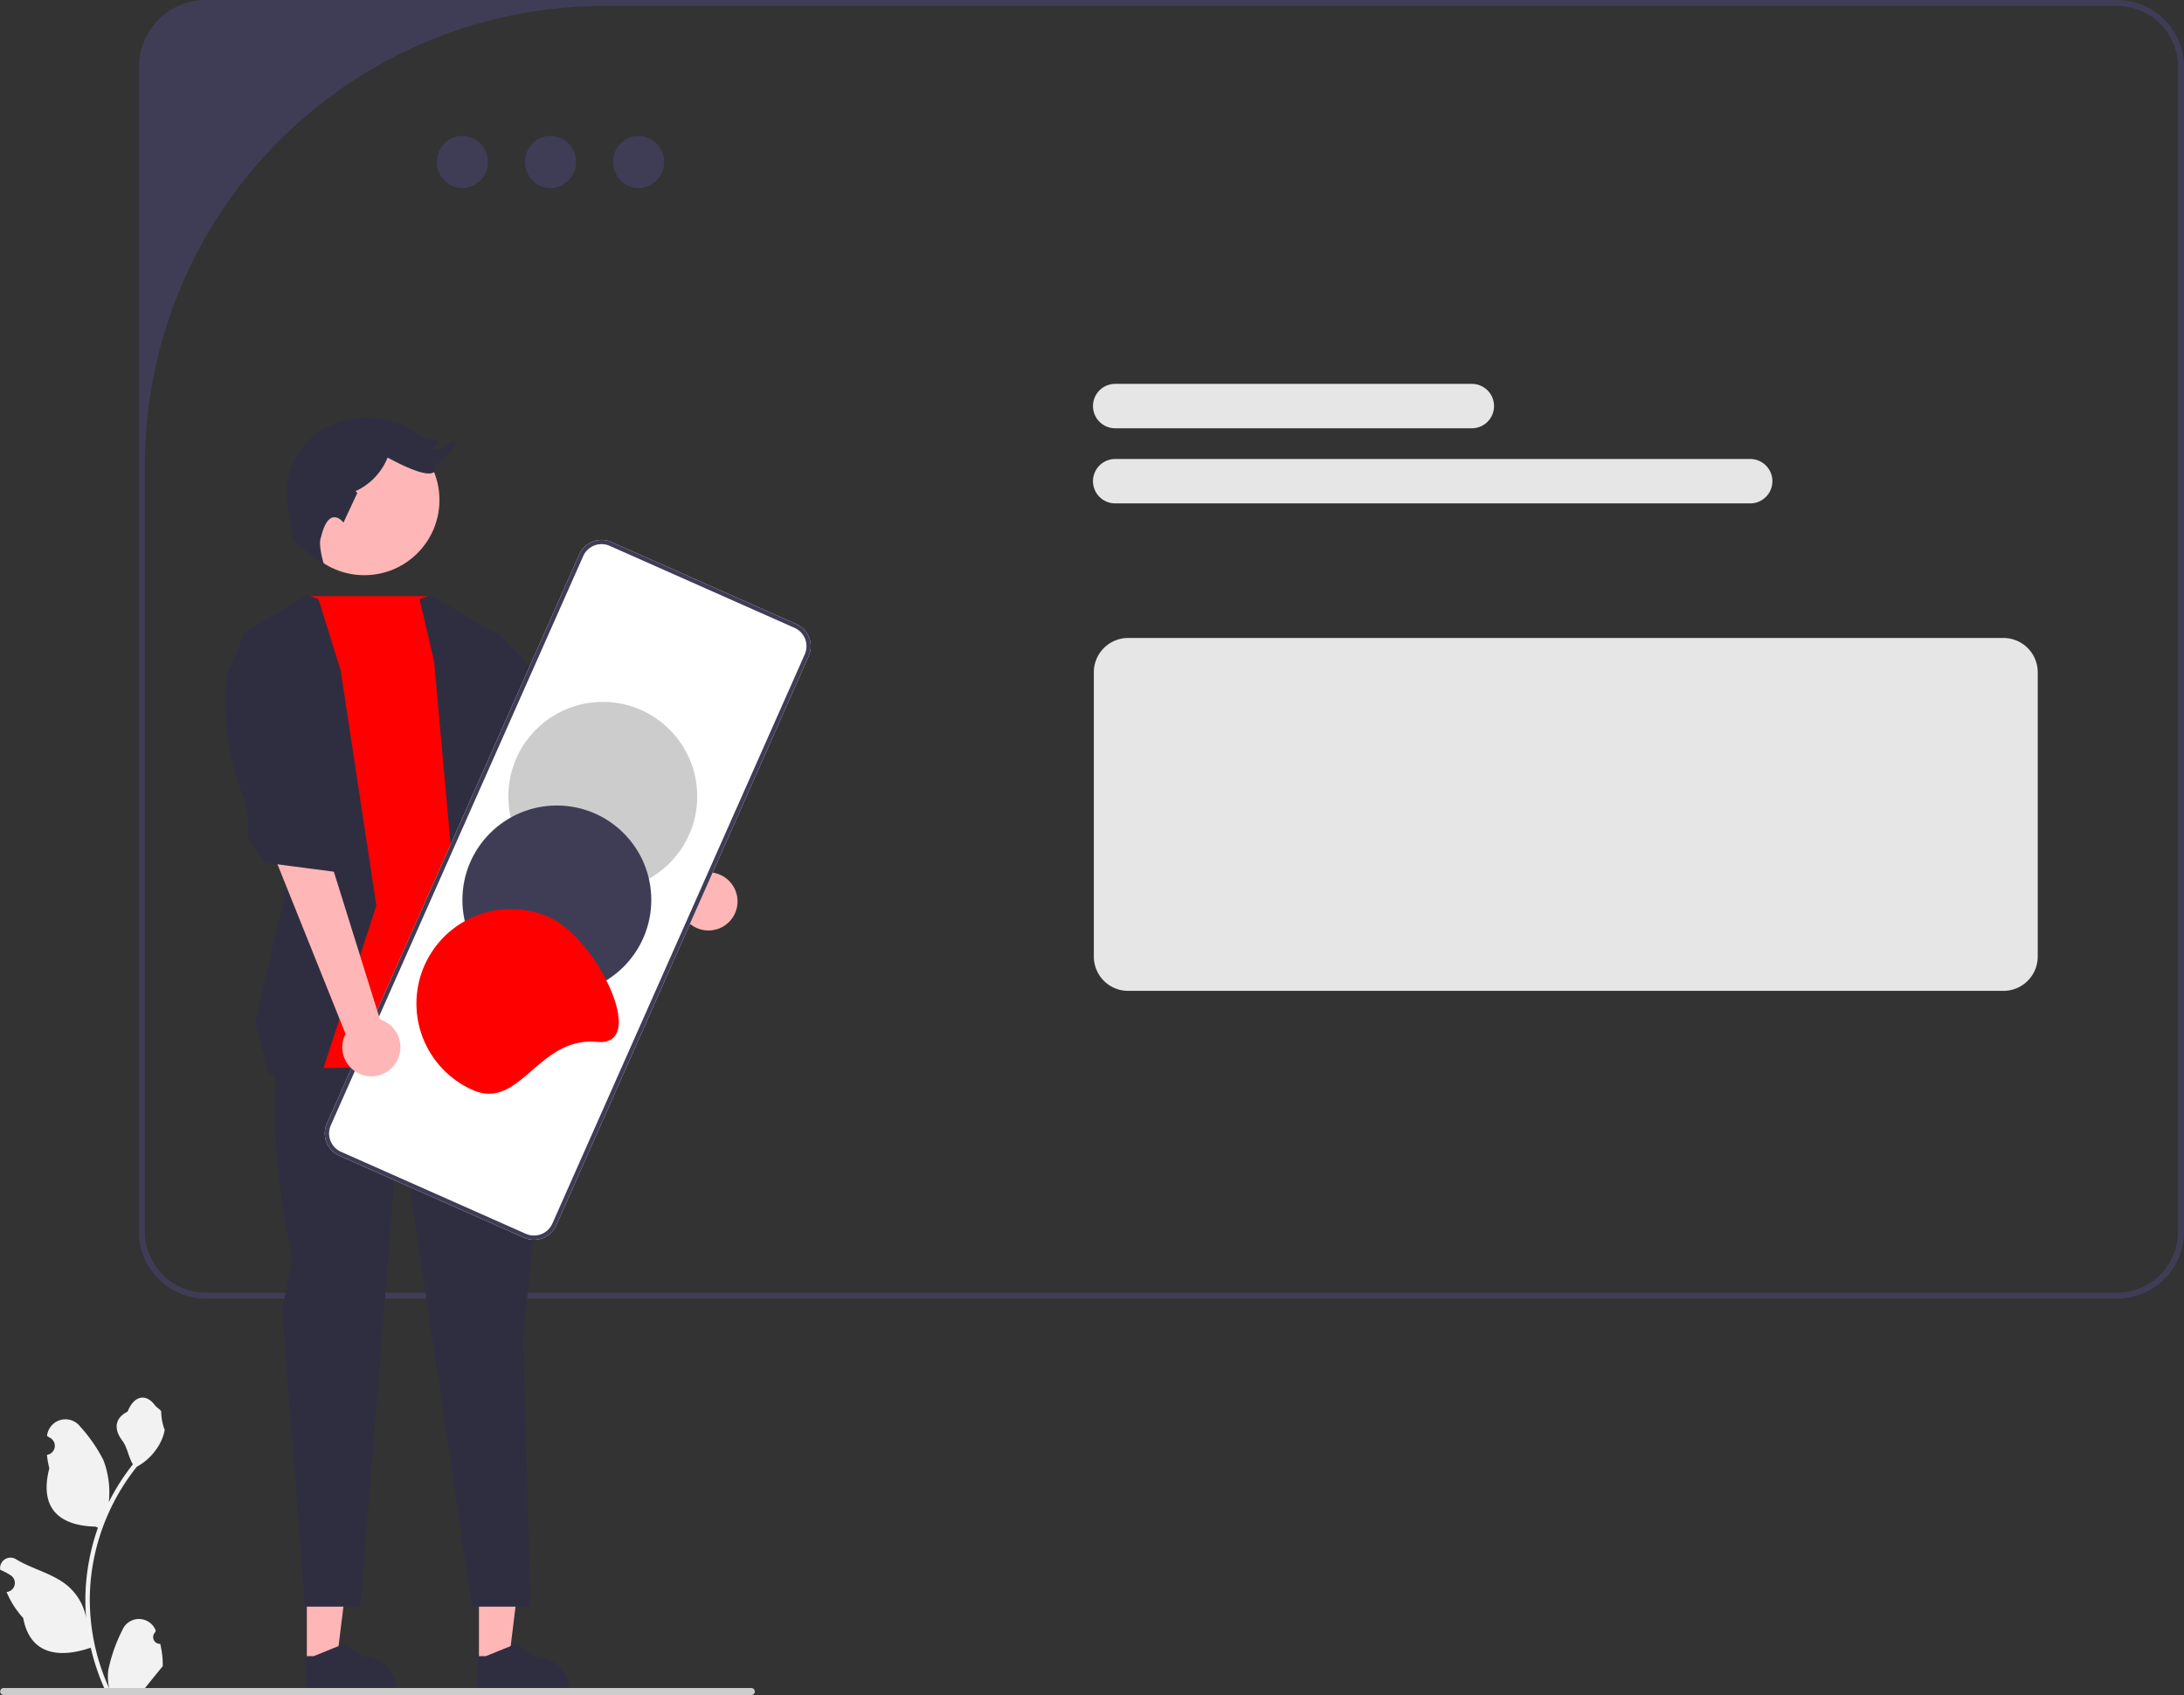 <svg xmlns="http://www.w3.org/2000/svg" width="194.458" height="150.9" viewBox="0 0 194.458 150.9"><rect x="0" y="0" width="194.458" height="150.9" fill="#333333" stroke="none"/><defs><style>.a{fill:#3f3d56;}.b{fill:#e6e6e6;}.c{fill:#ffb6b6;}.d{fill:#2f2e41;}.e{fill:red;}.f{fill:#fff;}.g{fill:#ccc;}.h{fill:#f2f2f2;}</style></defs><g transform="translate(0)"><path class="a" d="M223.226,0H53.065A5.969,5.969,0,0,0,47.1,5.962V109.647a5.969,5.969,0,0,0,5.962,5.962H223.226a5.969,5.969,0,0,0,5.962-5.962V5.962A5.969,5.969,0,0,0,223.226,0Zm5.436,109.647a5.436,5.436,0,0,1-5.436,5.436H53.065a5.436,5.436,0,0,1-5.436-5.436V41.429a40.9,40.9,0,0,1,40.9-40.9H223.226a5.436,5.436,0,0,1,5.436,5.436Z" transform="translate(-34.73)"/><path class="b" d="M451.668,247.583H373.73a3.055,3.055,0,0,1-3.052-3.052V219.219a3.055,3.055,0,0,1,3.052-3.052h77.939a3.055,3.055,0,0,1,3.052,3.052v25.312A3.055,3.055,0,0,1,451.668,247.583Z" transform="translate(-273.286 -159.37)"/><ellipse class="a" cx="2.271" cy="2.321" rx="2.271" ry="2.321" transform="translate(54.587 12.096)"/><ellipse class="a" cx="2.271" cy="2.321" rx="2.271" ry="2.321" transform="translate(46.742 12.096)"/><ellipse class="a" cx="2.271" cy="2.321" rx="2.271" ry="2.321" transform="translate(38.899 12.096)"/><path class="b" d="M404.123,134.021H372.366a1.976,1.976,0,0,1,0-3.952h31.757a1.976,1.976,0,0,1,0,3.952Z" transform="translate(-273.073 -95.894)"/><path class="b" d="M428.906,159.473H372.366a1.976,1.976,0,0,1,0-3.952h56.541a1.976,1.976,0,0,1,0,3.952Z" transform="translate(-273.073 -114.658)"/><path class="c" d="M162.312,534.386h2.651l1.261-10.225h-3.912Z" transform="translate(-119.667 -386.439)"/><path class="d" d="M161.957,561.239h8.152v-.1a3.173,3.173,0,0,0-3.173-3.173h0l-1.489-1.13-2.778,1.13h-.712Z" transform="translate(-119.405 -410.527)"/><path class="c" d="M103.991,534.386h2.651l1.261-10.225H103.99Z" transform="translate(-76.67 -386.439)"/><path class="d" d="M103.636,561.239h8.152v-.1a3.173,3.173,0,0,0-3.173-3.173h0l-1.489-1.13-2.778,1.13h-.712Z" transform="translate(-76.408 -410.527)"/><path class="c" d="M204.93,269.432l-9.032-8.47,2.446-4.1,8.907,10.186a2.588,2.588,0,1,1-2.322,2.382Z" transform="translate(-144.429 -189.374)"/><path class="d" d="M93.4,347.435A62.66,62.66,0,0,0,94.7,367.057l-.915,4.607,2.036,26.414h4.943l3.467-43.542,6.471,43.542H115.9l-.637-23.92,2.247-22.986-.939-5.232Z" transform="translate(-68.669 -255.045)"/><path class="e" d="M109.931,202H98.9l-1.856,4.719.448,37.306s21.864,0,23.359-1.495l-4.672-16.258-1.682-20.743Z" transform="translate(-71.545 -148.925)"/><path class="d" d="M158.669,211.047l7.849,8.41,2.8,1.869.748,2.429-3.177,5.419-3.551-1.308-1.121-4.111-6.589-5.386-.7-8.629Z" transform="translate(-114.226 -154.63)"/><path class="d" d="M142.188,201.943l1.291,5.513,1.777,19.706,2.429,14.95h7.009l-4.206-16.258-1.682-20.93L143.2,201.56Z" transform="translate(-104.831 -148.6)"/><path class="d" d="M89.36,201.943l1.978,6.345,3.177,20.93-4.859,14.95-4.717.074L83.711,239.6l2.768-11.881-3.738-22.8,5.606-3.364Z" transform="translate(-61.004 -148.6)"/><circle class="c" cx="6.689" cy="6.689" r="6.689" transform="translate(25.75 37.829)"/><path class="d" d="M100.22,152.154s-.321.487.3,2.555l-2.844-2.283-.311-2.507a6.645,6.645,0,0,1,3.515-7.65,8.068,8.068,0,0,1,8.477,1.034s1.654.207,1.447.414-1.241.827-.207.62,1.654-1.241,1.654-.62-1.861,2.068-1.861,2.068.724,1.964-4.239-.724h0a5.546,5.546,0,0,1-2.854,2.989l.159.156h0l-1.233,2.645S100.944,149.156,100.22,152.154Z" transform="translate(-71.64 -104.326)"/><path class="f" d="M110.261,234.883l22.473-50.673a2.173,2.173,0,0,1,2.864-1.1l16.457,7.3a2.173,2.173,0,0,1,1.1,2.864l-22.473,50.673a2.173,2.173,0,0,1-2.864,1.1l-16.457-7.3a2.173,2.173,0,0,1-1.1-2.864Z" transform="translate(-81.156 -134.858)"/><path class="a" d="M110.261,234.883l22.473-50.673a2.173,2.173,0,0,1,2.864-1.1l16.457,7.3a2.173,2.173,0,0,1,1.1,2.864l-22.473,50.673a2.173,2.173,0,0,1-2.864,1.1l-16.457-7.3a2.173,2.173,0,0,1-1.1-2.864Zm42.549-41.769a1.79,1.79,0,0,0-.91-2.36l-16.457-7.3a1.79,1.79,0,0,0-2.36.91L110.61,235.038a1.791,1.791,0,0,0,.91,2.36l16.457,7.3a1.791,1.791,0,0,0,2.36-.91Z" transform="translate(-81.156 -134.858)"/><circle class="g" cx="8.409" cy="8.409" r="8.409" transform="translate(45.262 62.487)"/><circle class="a" cx="8.409" cy="8.409" r="8.409" transform="translate(41.171 71.711)"/><path class="e" d="M146.125,324.128a8.409,8.409,0,1,1,6.819-15.375c4.246,1.883,8.9,11.54,4.278,11.1C151.928,319.342,150.371,326.011,146.125,324.128Z" transform="translate(-104.046 -227.095)"/><path class="c" d="M98.674,304.373,92.1,288l5.255,1.051,4.386,14.04a2.588,2.588,0,1,1-3.069,1.282Z" transform="translate(-67.906 -212.329)"/><path class="d" d="M76.349,218.161a23.473,23.473,0,0,0,1.831,11.356l.182,3.051,1.461,2.08,6.229.813,1.144-3.607-2.56-3.407-.215-8.507L78.032,214.1Z" transform="translate(-56.22 -157.843)"/><path class="h" d="M14.264,495.478a.6.6,0,0,1-.432-1.033l.041-.162-.016-.039a1.6,1.6,0,0,0-2.954.011,14.218,14.218,0,0,0-1.25,3.559,4.737,4.737,0,0,0,.083,1.629,18.992,18.992,0,0,1-1.728-7.888,18.331,18.331,0,0,1,.114-2.045q.094-.835.261-1.658a19.212,19.212,0,0,1,3.81-8.142A5.113,5.113,0,0,0,14.32,477.5a3.9,3.9,0,0,0,.355-1.066,4.813,4.813,0,0,1-.312-1.66c-.144-.219-.4-.328-.56-.541-.784-1.062-1.863-.877-2.427.567-1.2.608-1.216,1.615-.477,2.585.47.617.535,1.451.947,2.111-.042.054-.087.107-.129.161a19.335,19.335,0,0,0-2.018,3.2,8.038,8.038,0,0,0-.48-3.733,13.463,13.463,0,0,0-2.078-3,1.65,1.65,0,0,0-2.939.81l0,.042q.169.1.331.2a.809.809,0,0,1-.326,1.472l-.016,0a8.047,8.047,0,0,0,.212,1.2c-.973,3.761,1.127,5.132,4.126,5.193.066.034.131.068.2.1a19.735,19.735,0,0,0-1.062,5,18.719,18.719,0,0,0,.014,3.022l-.005-.036a4.946,4.946,0,0,0-1.689-2.856c-1.3-1.067-3.135-1.461-4.537-2.319a.928.928,0,0,0-1.422.9l.006.037a5.418,5.418,0,0,1,.609.294q.169.1.331.2a.809.809,0,0,1-.326,1.472l-.017,0-.034.005a8.054,8.054,0,0,0,1.481,2.32c.608,3.284,3.22,3.6,6.014,2.639h0a19.733,19.733,0,0,0,1.325,3.869h4.735c.017-.053.032-.107.048-.16a5.382,5.382,0,0,1-1.31-.078c.351-.431.7-.866,1.054-1.3l.022-.026c.178-.221.358-.44.536-.66h0a7.88,7.88,0,0,0-.231-2.007Z" transform="translate(-0.011 -349.132)"/><path class="g" d="M67.317,572.249a.312.312,0,0,1-.313.313H.453a.313.313,0,1,1,0-.625H67a.312.312,0,0,1,.313.313Z" transform="translate(-0.106 -421.661)"/></g></svg>